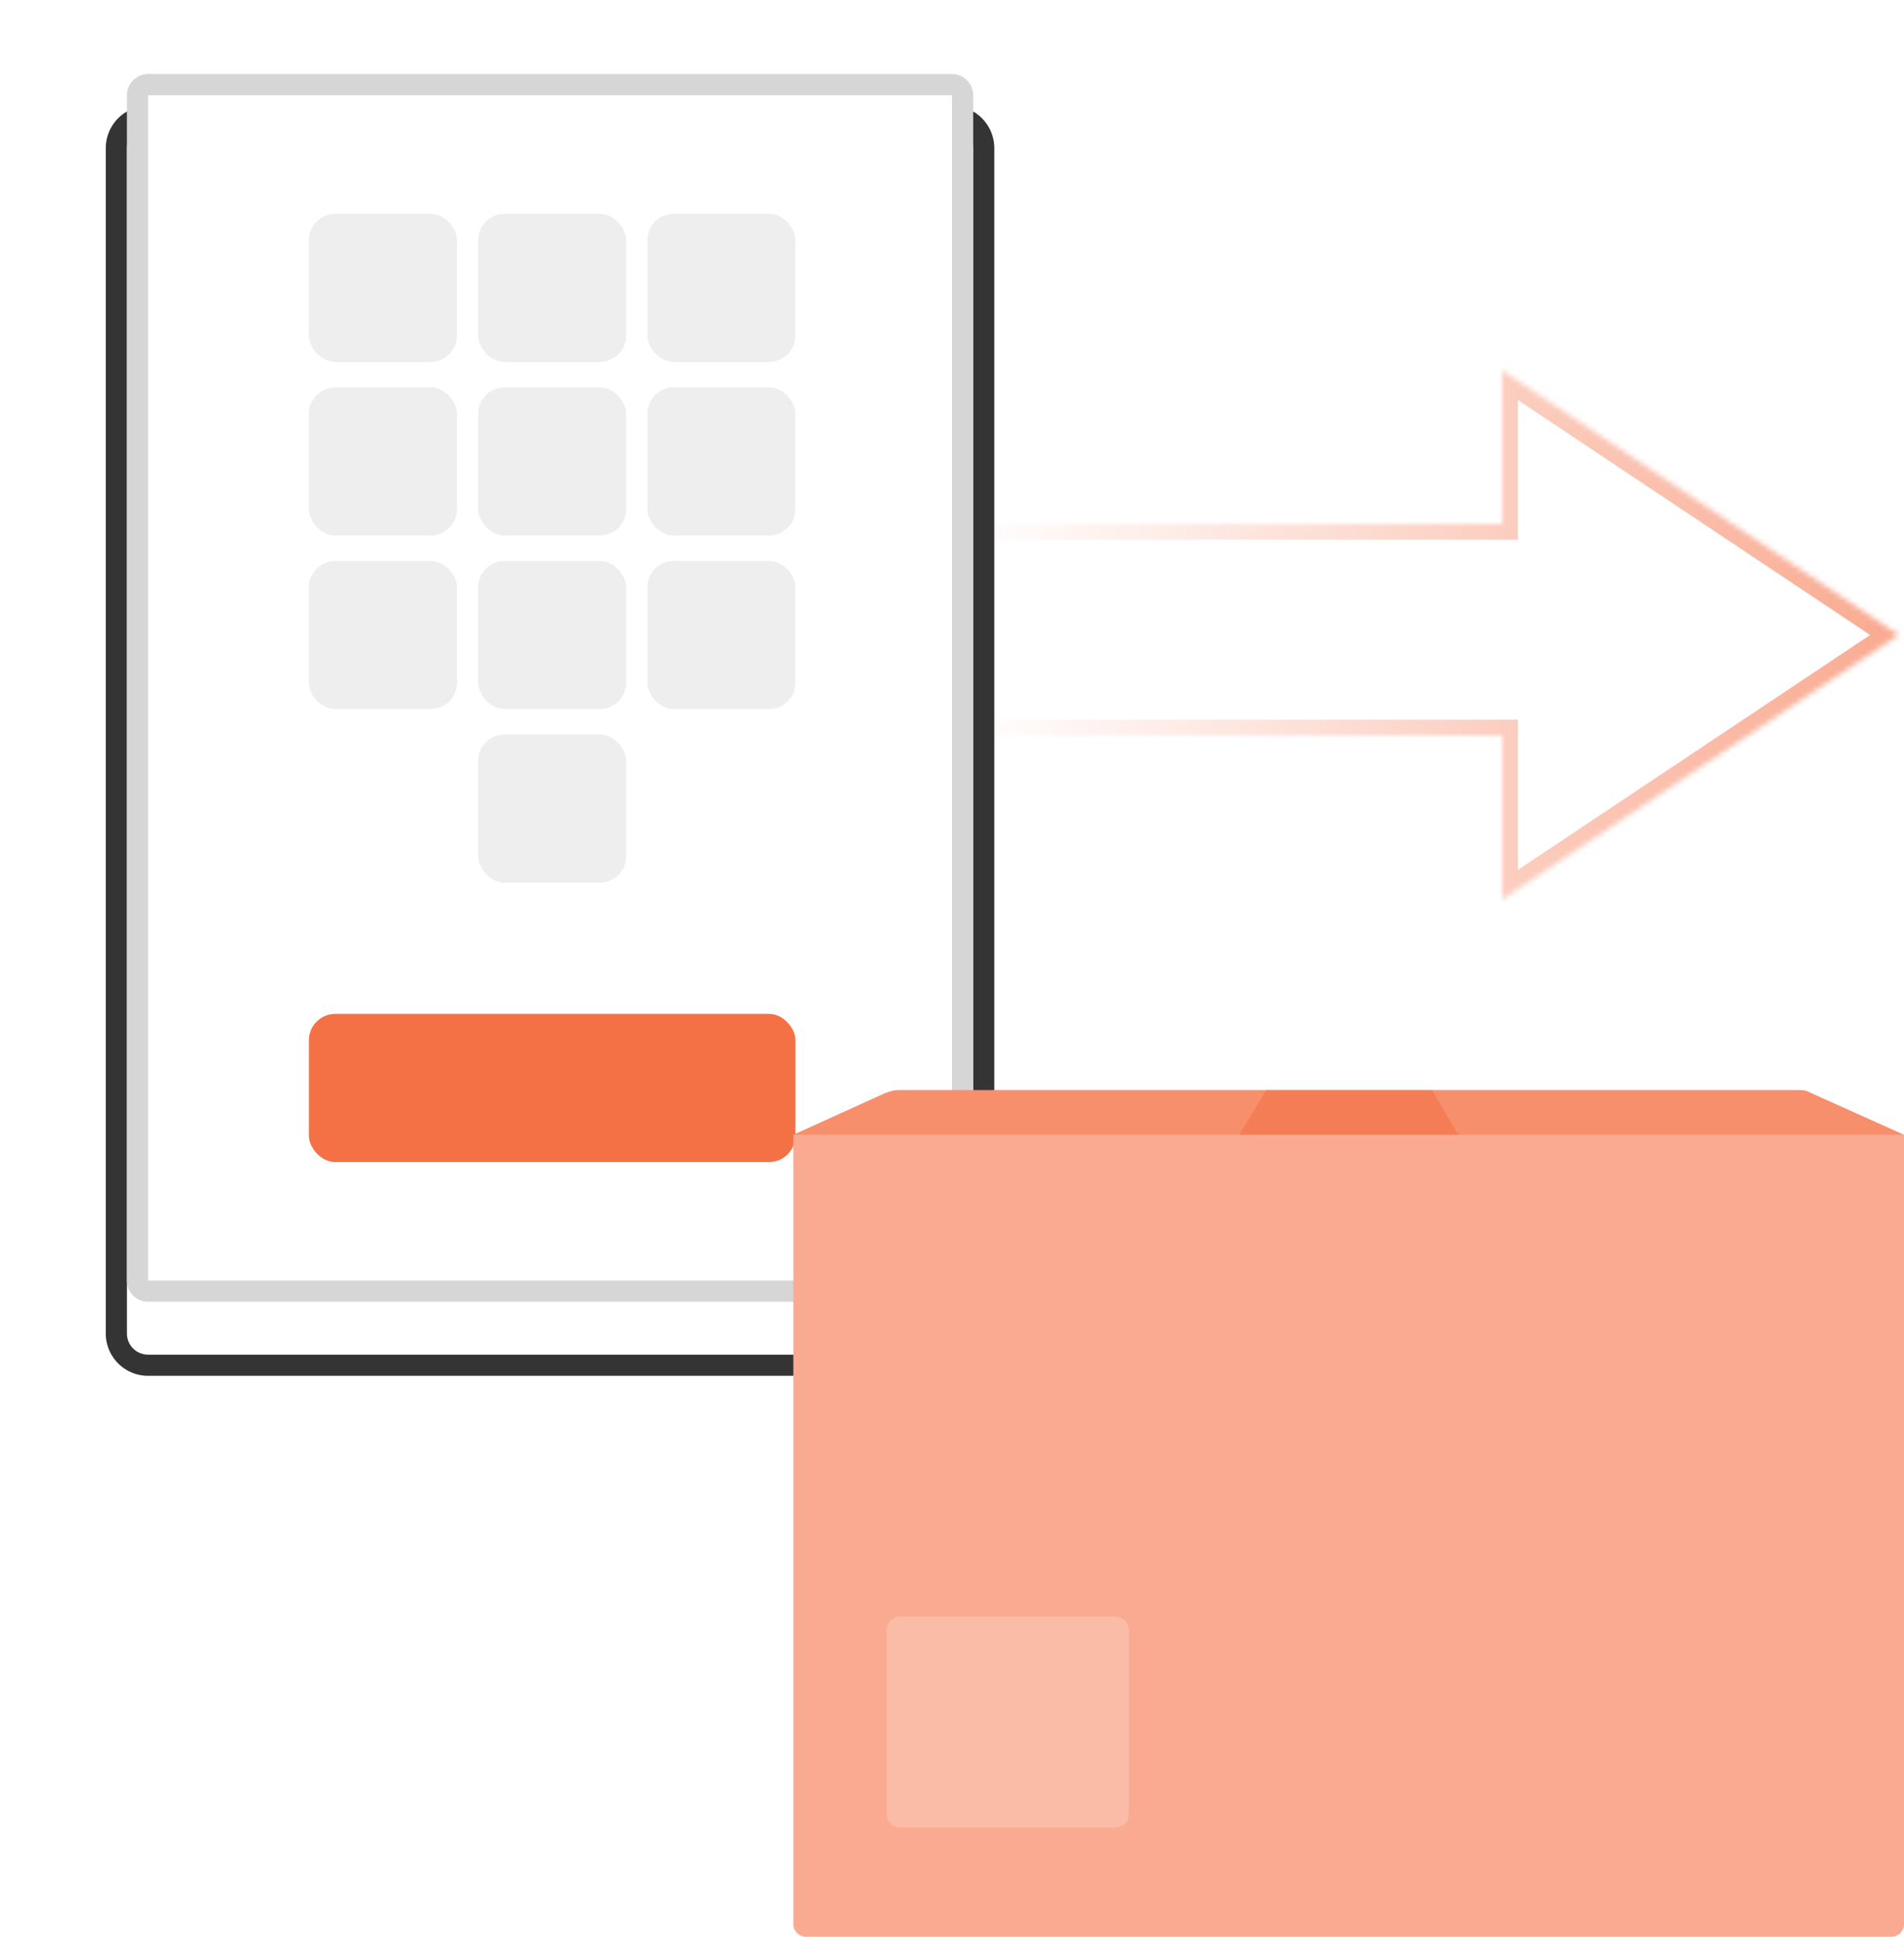 <svg width="360" height="366" viewBox="0 0 360 366" fill="none" xmlns="http://www.w3.org/2000/svg"><mask id="b" fill="#fff"><path fill-rule="evenodd" clip-rule="evenodd" d="M284 70l75 50-75 50v-31H174V99h110V70z"/></mask><path d="M359 120l1.664-2.496 3.744 2.496-3.744 2.496L359 120zm-75-50h-3v-5.606l4.664 3.11L284 70zm0 100l1.664 2.496-4.664 3.11V170h3zm0-31v-3h3v3h-3zm-110 0v3h-3v-3h3zm0-40h-3v-3h3v3zm110 0h3v3h-3v-3zm73.336 23.496l-75-50 3.328-4.992 75 50-3.328 4.992zm-75 45.008l75-50 3.328 4.992-75 50-3.328-4.992zM287 139v31h-6v-31h6zm-113-3h110v6H174v-6zm3-37v40h-6V99h6zm107 3H174v-6h110v6zm3-32v29h-6V70h6z" fill="url(#a)" mask="url(#b)"/><path d="M20 18a8 8 0 0 1 8-8h152a8 8 0 0 1 8 8v224a8 8 0 0 1-8 8H28a8 8 0 0 1-8-8V18z" fill="#fff" filter="url(#c)"/><path fill-rule="evenodd" clip-rule="evenodd" d="M180 14H28a4 4 0 0 0-4 4v224a4 4 0 0 0 4 4h152a4 4 0 0 0 4-4V18a4 4 0 0 0-4-4zM28 10a8 8 0 0 0-8 8v224a8 8 0 0 0 8 8h152a8 8 0 0 0 8-8V18a8 8 0 0 0-8-8H28z" fill="#343434" filter="url(#d)"/><path d="M24 18a4 4 0 0 1 4-4h152a4 4 0 0 1 4 4v224a4 4 0 0 1-4 4H28a4 4 0 0 1-4-4V18z" fill="#fff"/><path fill-rule="evenodd" clip-rule="evenodd" d="M180 18H28v224h152V18zM28 14a4 4 0 0 0-4 4v224a4 4 0 0 0 4 4h152a4 4 0 0 0 4-4V18a4 4 0 0 0-4-4H28z" fill="#343434" fill-opacity=".2"/><rect x="58.399" y="40.4" width="28" height="28" rx="5" fill="#EEE"/><rect x="58.399" y="73.2" width="28" height="28" rx="5" fill="#EEE"/><rect x="58.399" y="106" width="28" height="28" rx="5" fill="#EEE"/><rect x="90.399" y="40.4" width="28" height="28" rx="5" fill="#EEE"/><rect x="90.399" y="73.2" width="28" height="28" rx="5" fill="#EEE"/><rect x="90.399" y="106" width="28" height="28" rx="5" fill="#EEE"/><rect x="90.399" y="138.8" width="28" height="28" rx="5" fill="#EEE"/><rect x="122.399" y="40.4" width="28" height="28" rx="5" fill="#EEE"/><rect x="122.399" y="73.2" width="28" height="28" rx="5" fill="#EEE"/><rect x="122.399" y="106" width="28" height="28" rx="5" fill="#EEE"/><rect x="58.4" y="191.6" width="92" height="28" rx="5" fill="#F47146"/><path d="M360 214.447l-4.945 1.676-202.459-.437-2.595-1.239 17.418-7.905c1.619-.541 1.76-.541 2.623-.541h169.676c1.601 0 1.601 0 2.68.543L360 214.447z" fill="#F78E6C"/><path d="M357.58 366.001H152.419a2.41 2.41 0 0 1-2.419-2.4V214.45h209.999v149.151a2.41 2.41 0 0 1-2.419 2.4z" fill="#F9AA91"/><path d="M275.698 214.446h-41.387l5.136-8.446h31.316l4.935 8.446z" fill="#F47146" fill-opacity=".6"/><path d="M210.866 345.387h-40.644a2.575 2.575 0 0 1-2.585-2.565v-34.775a2.575 2.575 0 0 1 2.585-2.565h40.644a2.576 2.576 0 0 1 2.586 2.565v34.775a2.576 2.576 0 0 1-2.586 2.565z" fill="#fff" fill-opacity=".2"/><defs><filter id="c" x="15" y="10" width="178" height="250" filterUnits="userSpaceOnUse" color-interpolation-filters="sRGB"><feFlood flood-opacity="0" result="BackgroundImageFix"/><feColorMatrix in="SourceAlpha" values="0 0 0 0 0 0 0 0 0 0 0 0 0 0 0 0 0 0 127 0"/><feOffset dy="5"/><feGaussianBlur stdDeviation="2.5"/><feColorMatrix values="0 0 0 0 0.022 0 0 0 0 0.054 0 0 0 0 0.138 0 0 0 0.1 0"/><feBlend in2="BackgroundImageFix" result="effect1_dropShadow"/><feBlend in="SourceGraphic" in2="effect1_dropShadow" result="shape"/></filter><filter id="d" x="0" y="0" width="208" height="280" filterUnits="userSpaceOnUse" color-interpolation-filters="sRGB"><feFlood flood-opacity="0" result="BackgroundImageFix"/><feColorMatrix in="SourceAlpha" values="0 0 0 0 0 0 0 0 0 0 0 0 0 0 0 0 0 0 127 0"/><feOffset dy="10"/><feGaussianBlur stdDeviation="10"/><feColorMatrix values="0 0 0 0 0.022 0 0 0 0 0.054 0 0 0 0 0.138 0 0 0 0.2 0"/><feBlend in2="BackgroundImageFix" result="effect1_dropShadow"/><feBlend in="SourceGraphic" in2="effect1_dropShadow" result="shape"/></filter><linearGradient id="a" x1="359" y1="70" x2="183" y2="70" gradientUnits="userSpaceOnUse"><stop stop-color="#F9AA91"/><stop offset="1" stop-color="#F9AA91" stop-opacity="0"/></linearGradient></defs></svg>